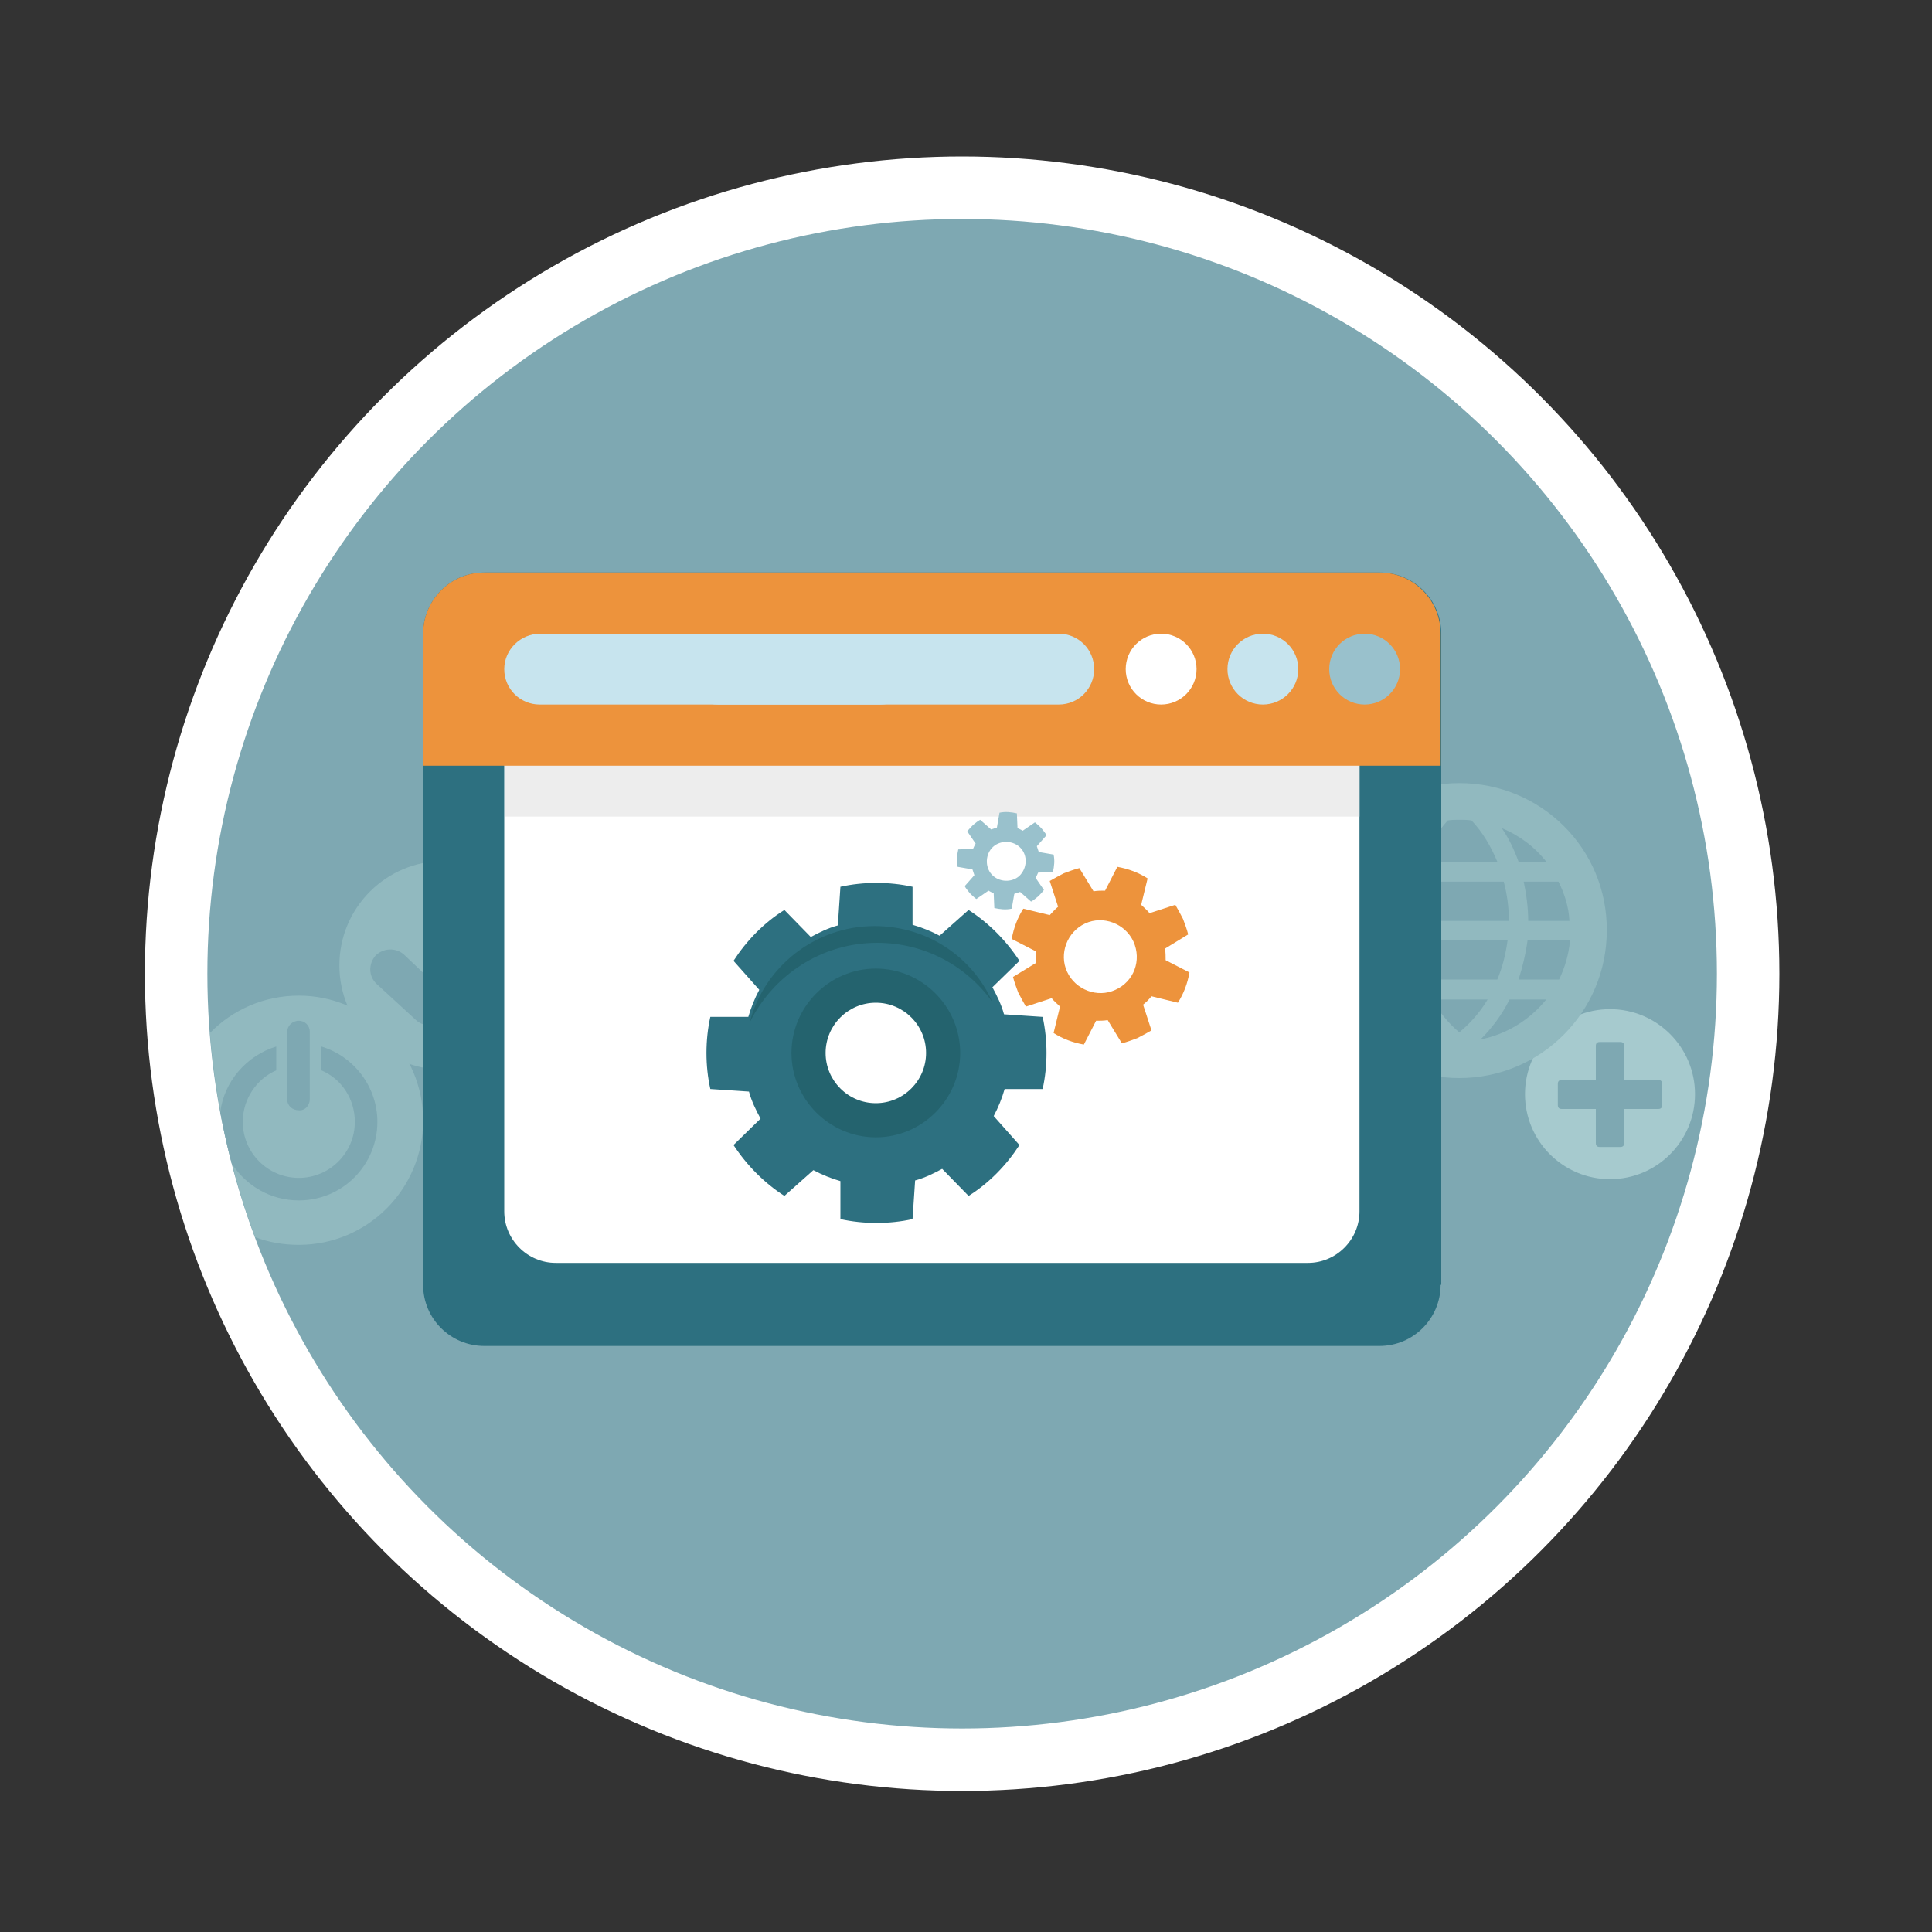 <?xml version="1.0" encoding="utf-8"?>
<!-- Generator: Adobe Illustrator 19.0.1, SVG Export Plug-In . SVG Version: 6.00 Build 0)  -->
<svg version="1.1" id="Layer_1" xmlns="http://www.w3.org/2000/svg" xmlns:xlink="http://www.w3.org/1999/xlink" x="0px" y="0px"
	 viewBox="0 0 300 300" enable-background="new 0 0 300 300" xml:space="preserve">
<rect x="0" y="0" width="300" height="300" fill="#333333" stroke="none"/>
<g>
	<circle fill="#FFFFFF" cx="149.4" cy="151.2" r="126.9"/>
	<circle fill="#7EA8B2" cx="149.4" cy="151.2" r="117.2"/>
	<circle fill="#91B9BF" cx="68.9" cy="149.9" r="16.2"/>
	<path fill-rule="evenodd" clip-rule="evenodd" fill="#7EA8B2" d="M66.6,159.2c-0.7,0-1.5-0.3-2-0.8l-6.1-5.6
		c-1.3-1.2-1.3-3.1-0.2-4.4c1.2-1.2,3.1-1.3,4.4-0.2l3.8,3.6l7.5-7.9c1.2-1.2,3.1-1.3,4.4-0.1c1.2,1.2,1.3,3.1,0.1,4.4l-9.6,10.1
		C68.3,158.9,67.4,159.2,66.6,159.2z"/>
	<circle fill="#A6CACE" cx="250" cy="169.9" r="13.2"/>
	<path fill="#7EA8B2" d="M258.1,168.3v3.3c0,0.4-0.2,0.6-0.6,0.6h-5.3v5.3c0,0.4-0.2,0.6-0.6,0.6h-3.2c-0.4,0-0.6-0.2-0.6-0.6v-5.3
		h-5.3c-0.4,0-0.6-0.2-0.6-0.6v-3.3c0-0.4,0.2-0.6,0.6-0.6h5.3v-5.3c0-0.4,0.2-0.6,0.6-0.6h3.2c0.4,0,0.6,0.2,0.6,0.6v5.3h5.3
		C257.9,167.7,258.1,167.9,258.1,168.3z"/>
	<path fill="#91B9BF" d="M46.4,154.6c-5.4,0-10.3,2.2-13.8,5.8c0.9,11.1,3.3,21.7,7,31.7c2.1,0.8,4.4,1.2,6.8,1.2
		c10.7,0,19.3-8.7,19.3-19.3C65.7,163.3,57,154.6,46.4,154.6z"/>
	<path fill="#7EA8B2" d="M49.9,162.5v3.7c3.1,1.3,5.2,4.4,5.2,8c0,4.8-3.9,8.7-8.7,8.7c-4.8,0-8.7-3.9-8.7-8.7c0-3.6,2.2-6.7,5.2-8
		v-3.7c-4.6,1.4-8.1,5.4-8.7,10.2c0.5,2.7,1.1,5.4,1.8,8c2.2,3.4,6,5.7,10.4,5.7c6.8,0,12.2-5.5,12.2-12.2
		C58.6,168.7,54.9,164,49.9,162.5z"/>
	<path fill="#7EA8B2" d="M48.1,170.7v-10.5c0-1-0.8-1.7-1.7-1.7c-1,0-1.8,0.8-1.8,1.7v10.5c0,1,0.8,1.7,1.8,1.7
		C47.3,172.5,48.1,171.7,48.1,170.7z"/>
	<path fill-rule="evenodd" clip-rule="evenodd" fill="#91B9BF" d="M226.6,121.6c-12.7,0-22.9,10.3-22.9,22.9
		c0,12.7,10.3,22.9,22.9,22.9c12.7,0,22.9-10.3,22.9-22.9C249.6,131.8,239.3,121.6,226.6,121.6z M226.6,160.3
		c-1.7-1.4-3.1-3.2-4.3-5.1h8.7C229.8,157.2,228.3,158.9,226.6,160.3z M220.8,152.1c-0.8-1.9-1.3-4-1.6-6.1h14.9
		c-0.3,2.2-0.8,4.2-1.6,6.1H220.8z M243.7,143h-6.4c0-2.1-0.3-4.2-0.7-6.1h5.4C242.9,138.7,243.6,140.8,243.7,143z M234.3,143H219
		c0-2.1,0.3-4.2,0.8-6.1h13.7C234,138.8,234.3,140.8,234.3,143z M215.9,143h-6.4c0.2-2.2,0.8-4.2,1.7-6.1h5.4
		C216.2,138.8,215.9,140.8,215.9,143z M216.1,146c0.2,2.1,0.7,4.2,1.4,6.1h-6.3c-0.9-1.9-1.5-3.9-1.7-6.1H216.1z M237.2,146h6.6
		c-0.2,2.2-0.8,4.2-1.7,6.1h-6.3C236.4,150.2,236.9,148.2,237.2,146z M240.1,133.8h-4.3c-0.7-1.9-1.5-3.6-2.6-5.2
		C235.9,129.7,238.3,131.5,240.1,133.8z M228.5,127.4c1.7,1.8,3,4,4,6.4h-11.7c1-2.4,2.4-4.6,4-6.4c0.6-0.1,1.2-0.1,1.8-0.1
		C227.2,127.3,227.9,127.3,228.5,127.4z M220.1,128.6c-1,1.6-1.9,3.3-2.6,5.2h-4.3C215,131.5,217.4,129.7,220.1,128.6z M213.2,155.2
		h5.7c1.2,2.3,2.7,4.4,4.5,6.2C219.2,160.6,215.7,158.3,213.2,155.2z M229.9,161.4c1.8-1.8,3.3-3.8,4.5-6.2h5.7
		C237.6,158.3,234,160.6,229.9,161.4z"/>
	<path fill="#2D7080" d="M223.7,199.5c0,5.2-4.2,9.5-9.5,9.5H75.2c-5.2,0-9.5-4.2-9.5-9.5V98.4c0-5.2,4.2-9.5,9.5-9.5h139.1
		c5.2,0,9.5,4.2,9.5,9.5V199.5z"/>
	<path fill="#FFFFFF" d="M211.1,188.1c0,4.4-3.6,8-8,8H86.3c-4.4,0-8-3.6-8-8v-84.9c0-4.4,3.6-8,8-8h116.8c4.4,0,8,3.6,8,8V188.1z"
		/>
	<path fill="#EDEDED" d="M211.1,126.8v-23.6c0-2.6-1.3-4.9-3.2-6.4H81.6c-2,1.5-3.2,3.8-3.2,6.4v23.6H211.1z"/>
	<path fill="#ED933C" d="M65.7,98.4v20.5h158V98.4c0-5.2-4.2-9.5-9.5-9.5H75.2C69.9,88.9,65.7,93.2,65.7,98.4z"/>
	<circle fill="#FFFFFF" cx="180.3" cy="103.9" r="5.5"/>
	<circle fill="#C7E4EE" cx="196.1" cy="103.9" r="5.5"/>
	<circle fill="#99C1CC" cx="211.9" cy="103.9" r="5.5"/>
	<path fill="#C7E4EE" d="M78.3,103.9c0,3.1,2.5,5.5,5.5,5.5h52.9c3.1,0,5.5-2.5,5.5-5.5c0-3.1-2.5-5.5-5.5-5.5H83.9
		C80.8,98.4,78.3,100.9,78.3,103.9z"/>
	<path fill="#C7E4EE" d="M106,103.9c0,3.1,2.5,5.5,5.5,5.5h52.9c3.1,0,5.5-2.5,5.5-5.5c0-3.1-2.5-5.5-5.5-5.5h-52.9
		C108.5,98.4,106,100.9,106,103.9z"/>
	<path fill="#2D7080" d="M161.9,169.1c0.4-1.8,0.6-3.7,0.6-5.6c0-1.9-0.2-3.8-0.6-5.6l-6-0.4c-0.4-1.5-1.1-2.9-1.8-4.2l4.2-4.1
		c-2.1-3.2-4.8-5.9-7.9-7.9l-4.5,4c-1.3-0.7-2.8-1.3-4.2-1.7l0-5.9c-1.8-0.4-3.7-0.6-5.6-0.6c-1.9,0-3.8,0.2-5.6,0.6l-0.4,6
		c-1.5,0.4-2.9,1.1-4.2,1.8l-4.1-4.2c-3.2,2-5.9,4.8-7.9,7.9l4,4.5c-0.7,1.3-1.3,2.8-1.7,4.2l-5.9,0c-0.4,1.8-0.6,3.7-0.6,5.6
		c0,1.9,0.2,3.8,0.6,5.6l6,0.4c0.4,1.5,1.1,2.9,1.8,4.2l-4.2,4.1c2.1,3.2,4.8,5.9,7.9,7.9l4.5-4c1.3,0.7,2.8,1.3,4.2,1.7l0,5.9
		c1.8,0.4,3.7,0.6,5.6,0.6c1.9,0,3.8-0.2,5.6-0.6l0.4-6c1.5-0.4,2.9-1.1,4.2-1.8l4.1,4.2c3.2-2,5.9-4.8,7.9-7.9l-4-4.5
		c0.7-1.3,1.3-2.8,1.7-4.2L161.9,169.1z M136,171.6c-4.5,0-8.1-3.6-8.1-8.1c0-4.5,3.6-8.1,8.1-8.1s8.1,3.6,8.1,8.1
		C144.1,168,140.5,171.6,136,171.6z"/>
	<path fill="#24636E" d="M136,150.4c-7.2,0-13.1,5.9-13.1,13.1c0,7.2,5.9,13.1,13.1,13.1c7.2,0,13.1-5.9,13.1-13.1
		C149.1,156.3,143.2,150.4,136,150.4z M136,171.3c-4.3,0-7.8-3.5-7.8-7.8c0-4.3,3.5-7.8,7.8-7.8c4.3,0,7.8,3.5,7.8,7.8
		C143.8,167.8,140.3,171.3,136,171.3z"/>
	<path fill="#24636E" d="M136.2,146.4c7.4,0,13.9,3.6,17.9,9.2c-3.1-7-10.1-11.8-18.3-11.8c-9.3,0-17.2,6.4-19.4,15
		C120,151.5,127.5,146.4,136.2,146.4z"/>
	<path fill-rule="evenodd" clip-rule="evenodd" fill="#99C1CC" d="M163.5,135.4c0.2-0.9,0.3-1.8,0.1-2.7l-2.3-0.4
		c-0.1-0.3-0.2-0.6-0.3-0.9l1.5-1.7c-0.2-0.4-0.5-0.7-0.8-1.1c-0.3-0.3-0.6-0.6-1-0.9l-1.9,1.3c-0.3-0.2-0.6-0.3-0.8-0.4l-0.1-2.3
		c-0.9-0.2-1.8-0.3-2.7-0.1l-0.4,2.3c-0.3,0.1-0.6,0.2-0.9,0.3l-1.7-1.5c-0.4,0.2-0.7,0.5-1.1,0.8c-0.3,0.3-0.6,0.6-0.9,1l1.3,1.9
		c-0.2,0.3-0.3,0.6-0.4,0.8l-2.3,0.1c-0.2,0.9-0.3,1.8-0.1,2.7l2.3,0.4c0.1,0.3,0.2,0.6,0.3,0.9l-1.5,1.7c0.2,0.4,0.5,0.7,0.8,1.1
		c0.3,0.3,0.6,0.6,1,0.9l1.9-1.3c0.3,0.2,0.6,0.3,0.8,0.4l0.1,2.3c0.9,0.2,1.8,0.3,2.7,0.1l0.4-2.3c0.3-0.1,0.6-0.2,0.9-0.3l1.7,1.5
		c0.4-0.2,0.7-0.5,1.1-0.8c0.3-0.3,0.6-0.6,0.9-1l-1.3-1.9c0.2-0.3,0.3-0.6,0.4-0.8L163.5,135.4z M158.3,136c-1.2,1.1-3.2,1-4.3-0.2
		c-1.1-1.2-1-3.2,0.2-4.3c1.2-1.1,3.2-1,4.3,0.2C159.6,132.9,159.5,134.8,158.3,136z"/>
	<path fill-rule="evenodd" clip-rule="evenodd" fill="#ED933C" d="M178.8,154.7l4.1,1c0.9-1.4,1.5-3,1.8-4.7l-3.7-1.9
		c0-0.6,0-1.2-0.1-1.8l3.6-2.2c-0.2-0.8-0.5-1.6-0.8-2.4c-0.4-0.8-0.8-1.5-1.2-2.2l-4,1.3c-0.4-0.5-0.9-0.9-1.3-1.3l1-4.1
		c-1.4-0.9-3-1.5-4.7-1.8l-1.9,3.7c-0.6,0-1.2,0-1.8,0.1l-2.2-3.6c-0.8,0.2-1.6,0.5-2.4,0.8c-0.8,0.4-1.5,0.8-2.2,1.2l1.3,4
		c-0.5,0.4-0.9,0.9-1.3,1.3l-4.1-1c-0.9,1.4-1.5,3-1.8,4.7l3.7,1.9c0,0.6,0,1.2,0.1,1.8l-3.6,2.2c0.2,0.8,0.5,1.6,0.8,2.4
		c0.4,0.8,0.8,1.5,1.2,2.2l4-1.3c0.4,0.5,0.9,0.9,1.3,1.3l-1,4.1c1.4,0.9,3,1.5,4.7,1.8l1.9-3.7c0.6,0,1.2,0,1.8-0.1l2.2,3.6
		c0.8-0.2,1.6-0.5,2.4-0.8c0.8-0.4,1.5-0.8,2.2-1.2l-1.3-4C178,155.6,178.4,155.2,178.8,154.7z M173.2,153.7c-2.8,1.3-6.2,0-7.5-2.8
		c-1.3-2.8,0-6.2,2.8-7.5c2.8-1.3,6.2,0,7.5,2.8C177.3,149.1,176.1,152.4,173.2,153.7z"/>
</g>
</svg>
